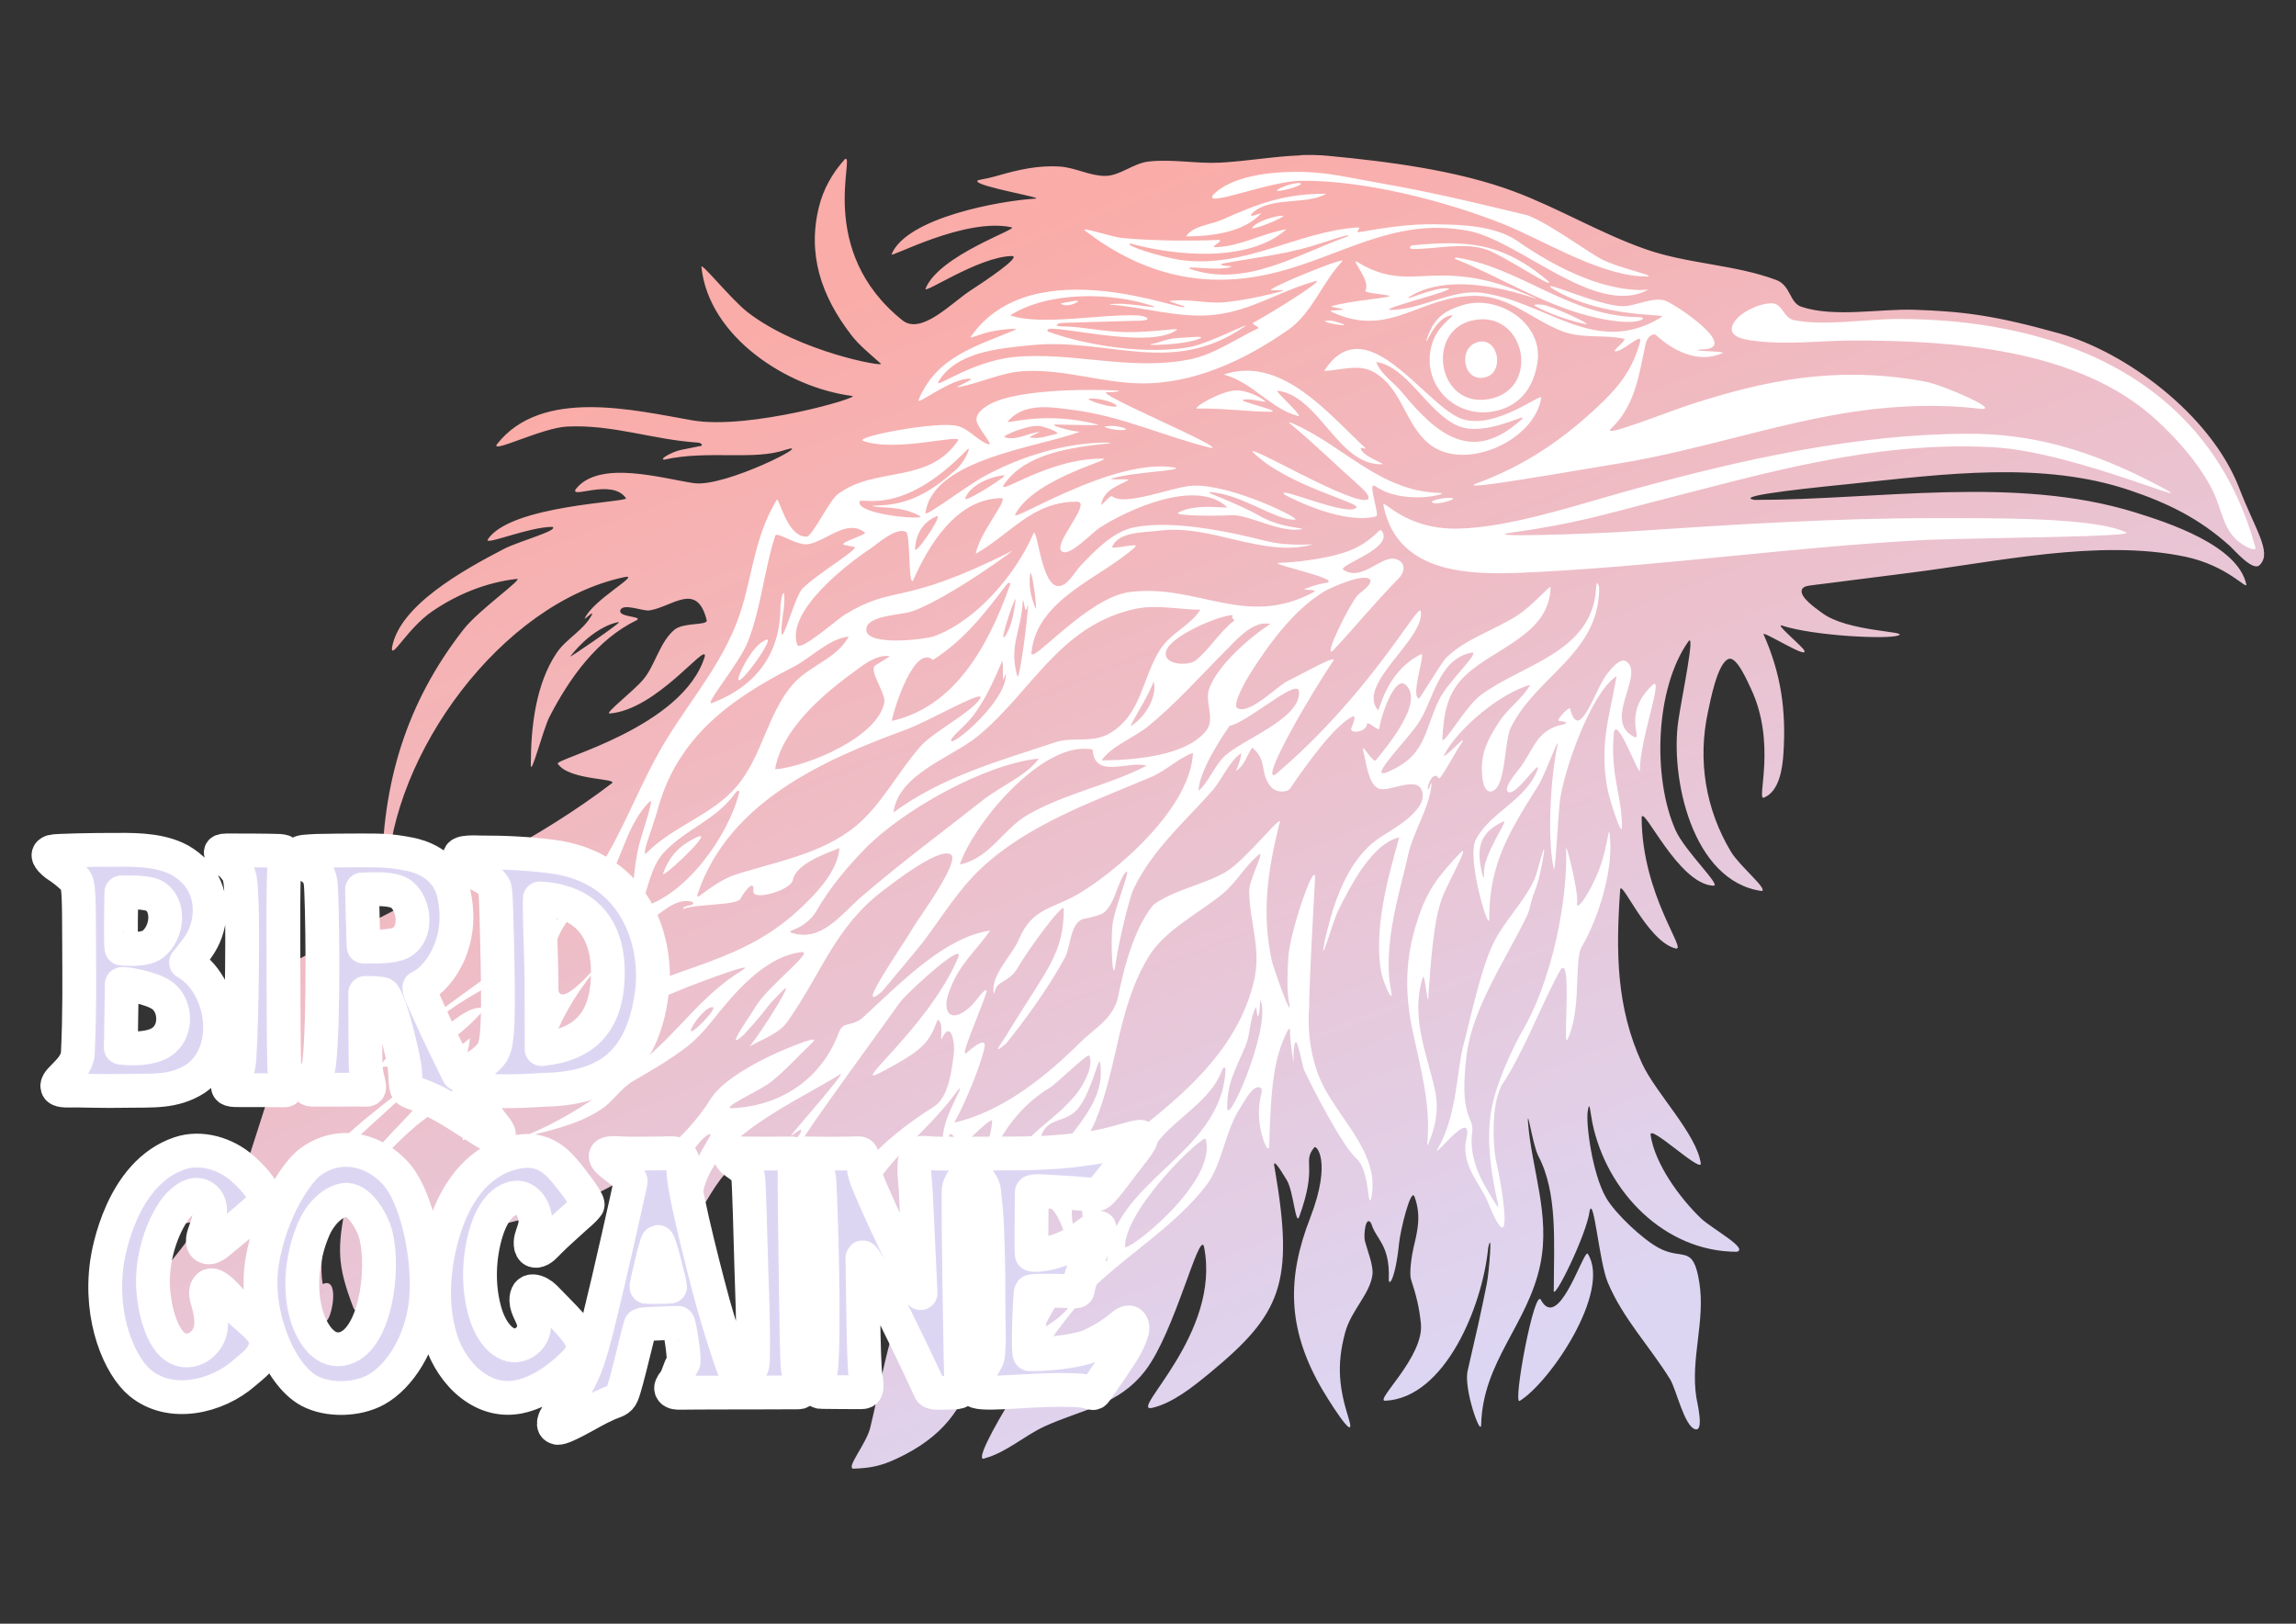 <?xml version="1.0" encoding="UTF-8" standalone="no"?>
<!-- Created with Inkscape (http://www.inkscape.org/) -->

<svg
   width="297mm"
   height="210mm"
   viewBox="0 0 297 210"
   version="1.1"
   id="svg1"
   inkscape:export-filename="bc-shirt.pdf"
   inkscape:export-xdpi="300"
   inkscape:export-ydpi="300"
   inkscape:version="1.3.2 (091e20e, 2023-11-25)"
   sodipodi:docname="bc-logo-bird.svg"
   xmlns:inkscape="http://www.inkscape.org/namespaces/inkscape"
   xmlns:sodipodi="http://sodipodi.sourceforge.net/DTD/sodipodi-0.dtd"
   xmlns:xlink="http://www.w3.org/1999/xlink"
   xmlns="http://www.w3.org/2000/svg"
   xmlns:svg="http://www.w3.org/2000/svg">
  <rect x="0" y="0" width="297" height="210" fill="#333333" stroke="none"/>
  <sodipodi:namedview
     id="namedview1"
     pagecolor="#ffffff"
     bordercolor="#666666"
     borderopacity="1.0"
     inkscape:showpageshadow="2"
     inkscape:pageopacity="0.0"
     inkscape:pagecheckerboard="0"
     inkscape:deskcolor="#d1d1d1"
     inkscape:document-units="mm"
     inkscape:zoom="0.56978302"
     inkscape:cx="549.33192"
     inkscape:cy="656.39021"
     inkscape:window-width="1920"
     inkscape:window-height="1147"
     inkscape:window-x="1536"
     inkscape:window-y="305"
     inkscape:window-maximized="0"
     inkscape:current-layer="g1" />
  <defs
     id="defs1">
    <linearGradient
       id="linearGradient9"
       inkscape:collect="always">
      <stop
         style="stop-color:#faaca8;stop-opacity:1;"
         offset="0"
         id="stop9" />
      <stop
         style="stop-color:#ddd6f3;stop-opacity:1;"
         offset="1"
         id="stop10" />
    </linearGradient>
    <linearGradient
       inkscape:collect="always"
       xlink:href="#linearGradient9"
       id="linearGradient10"
       x1="5956.471"
       y1="2379.859"
       x2="6012.07"
       y2="2523.123"
       gradientUnits="userSpaceOnUse"
       gradientTransform="matrix(0.265,0,0,0.265,-1485.882,-595.999)" />
  </defs>
  <g
     inkscape:label="Ebene 1"
     inkscape:groupmode="layer"
     id="layer1">
    <g
       id="g1"
       transform="matrix(3.899,0,0,3.899,-224.866,-107.857)">
      <path
         style="fill:#ffffff;fill-opacity:1;stroke:none;stroke-width:0.265px;stroke-linecap:butt;stroke-linejoin:miter;stroke-opacity:1"
         d="m 132.787,46.163 -0.882,-2.398 -1.392,-2.045 -1.448,-1.296 -1.987,-1.202 -3.369,-0.893 -2.53,-0.222 -3.126,0.085 -1.132,-0.453 -1.8,-0.971 -2.71,-0.364 -3.075,-1.315 -3.924,-1.355 -3.418,-0.667 -2.832,0.02 -2.751,0.384 -3.479,0.748 -0.991,2.043 -10.862,9.123 0.506,2.69 -0.404,1.484 -3.186,4.966 -5.148,4.613 c -6.701,4.202 -2.572,0.536 -5.392,7.692 l 10.625,-1.295 1.289,-0.068 1.58,2.24 1.073,-1.764 4.307,-0.289 1.347,2.946 4.986,3.975 4.953,-4.293 1.613,-2.344 2.118,-0.609 1.745,2.607 2.254,-1.237 2.48,2.369 0.173,-4.078 2.266,-2.226 0.485,-2.674 0.941,-4.864 0.294,-1.368 0.837,-3.563 0.765,-2.943 4.818,-1.169 10.893,-0.533 -1.174,-0.822 -5.606,-0.426 -8.527,0.059 c 0,0 1.82,-0.763 1.893,-0.778 0.073,-0.015 7.749,-0.837 7.749,-0.837 l 2.172,0.22 3.874,1.071 1.776,1.262 z"
         id="path2"
         inkscape:label="BIRD BG"
         sodipodi:nodetypes="cccccccccccccccccccccccccccccccccccccccccccccccccsccccc" />
      <path
         id="path1-6"
         style="display:inline;fill:url(#linearGradient10);stroke:none;stroke-width:0.06"
         inkscape:label="BIRD"
         d="m 100.822,32.813 v 0.003 c -0.895,0.032 -1.785,0.196 -2.676,0.242 -0.782,0.04 -1.611,-0.129 -2.381,-0.035 -0.504,0.062 -0.936,0.473 -1.429,0.475 -0.49,0.003 -0.988,-0.273 -1.488,-0.309 -0.739,-0.053 -1.436,0.117 -2.021,0.286 -0.585,0.169 -0.73,0.137 -0.73,0.195 -0.023,0.183 2.284,0.563 1.918,0.582 -1.161,0.069 -4.261,0.628 -4.763,1.845 -0.066,0.145 2.433,-1.234 3.988,-0.893 0.213,0.059 -2.404,0.924 -2.857,2.024 -0.123,0.246 1.742,-1.049 2.857,-1.072 0.354,0 -0.884,0.829 -1.37,1.144 -0.633,0.41 -1.633,1.49 -2.261,0.986 -2.889,-2.317 -1.541,-5.563 -1.905,-5.345 -0.438,0.486 -0.716,1.013 -0.854,1.555 -0.403,1.588 0.062,2.978 1.064,4.278 0.279,0.362 0.588,0.594 0.981,0.952 0.151,0.124 -2.695,-0.382 -4.405,-1.696 -0.552,-0.424 -1.537,-1.657 -1.548,-1.519 0.243,2.341 2.869,4.012 5,4.286 0.351,0.03 -3.403,1.136 -5.298,0.809 -1.915,-0.33 -5.008,-1.103 -6.488,0.798 -0.2,0.313 1.499,-0.549 2.321,-0.591 1.522,-0.077 2.856,0.436 4.345,0.531 0.17,0.017 0.172,0.123 0.058,0.119 l -0.633,0.128 c -0.271,0.061 -0.717,0.303 -0.543,0.32 1.462,-0.327 3,0.038 4.034,-0.33 1.04,-0.313 -1.998,1.253 -3.036,1.109 -1.021,-0.141 -3.145,-0.802 -3.929,0.2 -0.205,0.342 1.204,-0.372 1.667,0.298 0.133,0.134 -3.835,0.219 -4.584,1.369 -0.124,0.217 1.352,-0.417 2.143,-0.417 0.243,0.113 -1.119,0.478 -1.607,0.731 -1.362,0.707 -3.486,1.887 -3.716,3.285 -0.022,0.398 0.525,-0.659 1.335,-1.213 0.836,-0.572 1.791,-0.96 2.798,-1.076 0.283,-0.046 -1.247,1.022 -1.752,1.667 -1.914,2.444 -2.713,5.132 -2.713,8.215 0.003,0.171 0.171,0.122 0.178,0 0.144,-4.076 3.786,-9.073 7.858,-9.941 0.611,-0.134 -1.035,0.746 -1.306,1.366 -0.032,0.08 0.316,-0.288 0.234,-0.116 -0.279,0.523 -0.842,0.782 -1.165,1.259 -0.697,1.029 -0.859,2.473 -0.859,3.681 -0.019,0.532 0.397,-1.127 0.622,-1.564 0.651,-1.264 1.576,-2.565 2.891,-3.199 0.216,-0.136 -0.63,-0.09 -0.543,-0.332 0.087,-0.243 0.759,0.04 0.959,0.009 0.763,-0.115 1.582,-0.979 1.905,0.323 0.043,0.187 -0.766,0.061 -1.072,0.319 -0.489,0.411 -0.642,1.185 -1.029,1.645 -0.336,0.4 -1.321,1.15 -1.113,1.131 1.559,-0.13 3.186,-2.349 3.155,-1.905 -0.714,2.381 -5.005,3.415 -4.881,3.571 0.374,0.568 2.046,0.477 1.786,0.655 -2.427,1.852 -5.163,3.14 -7.862,4.544 -2.083,1.084 -4.316,1.98 -5.858,3.849 -0.855,1.036 2.796,0.64 2.381,1.852 -0.148,0.432 -0.858,2.703 -1.022,3.134 -0.201,0.526 -3.412,0.771 -2.869,1.129 0.452,0.298 1.05,0.05 1.538,0.017 -0.659,1.327 -1.898,1.93 -1.843,3.571 0.007,0.2 0.02,1.173 0.265,1.204 0.518,0.064 1.793,-1.297 2.411,-1.501 -0.477,0.956 -2.445,2.856 -1.965,2.857 2.11,0 4.096,-1.213 5.395,-2.857 0.184,-0.234 0.381,-1.444 -0.156,-1.191 -0.176,-1.007 0.275,-2.022 0.179,-2.024 -0.753,0.007 -1.307,0.48 -1.905,0.893 0.76,-3.184 4.329,-5.141 6.607,-7.024 -0.01,0.584 -0.601,1.691 -0.476,1.667 1.339,-0.301 1.568,-2.495 2.042,-3.512 0.227,-0.486 1.082,-1.369 0.875,-1.309 -0.44,0.123 -0.644,0.551 -0.974,0.834 -0.767,0.658 -1.445,0.803 -2.584,1.721 -0.538,0.467 -1.065,0.8 -1.145,1.195 0.849,-0.221 1.911,-1.648 2.619,-1.607 0.188,-0.216 0.372,-0.416 0.595,-0.595 -0.773,1.267 -2.46,2.557 -3.988,2.56 2.027,-2.326 5.044,-3.484 6.967,-6.072 0.995,-1.339 1.525,-2.9 2.33,-4.345 0.811,-1.458 1.916,-2.651 2.556,-4.229 0.567,-1.4 0.534,-2.791 1.363,-4.165 0.075,-0.136 0.335,1.248 0.995,1.215 0.187,-0.009 0.755,-1.198 1.029,-1.404 1.247,-0.938 3.002,-0.323 3.988,-1.776 0.191,-0.256 -2.101,0.406 -3.155,0 -0.252,-0.13 2.488,-0.668 3.155,-0.485 0.384,0.105 0.635,0.473 1.012,0.604 0.206,0.053 -0.397,-0.573 -0.397,-0.816 0,-0.298 0.416,-0.515 0.635,-0.603 1.269,-0.506 3.988,-0.367 3.988,-0.367 0.292,0.019 -0.071,0.061 -0.298,0.06 -0.436,0.022 4.062,1.901 3.452,1.845 -1.576,-0.388 -2.93,-1.05 -4.583,-1.261 -0.723,-0.092 -1.589,-0.251 -2.143,0.368 -0.164,0.16 1.144,-0.367 2.976,0.119 0.13,0.042 -0.81,0.006 -1.369,0 -0.363,-0.012 0.496,0.23 0.774,0.238 -1.313,0.507 -4.872,0.889 -5.119,2.679 -0.08,0.221 1.299,-0.848 1.964,-1.21 1.201,-0.653 2.675,-1.107 4.048,-1.112 0.111,0.011 0.181,0.036 0.039,0.032 -1.231,0.13 -2.721,0.334 -3.432,1.337 -0.34,0.492 1.386,-0.833 3.215,-0.833 0.6,-0.015 -2.203,0.602 -2.858,1.845 -0.2,0.347 3.257,-1.909 5.298,-1.548 0.302,0.101 -1.404,0.148 -2.084,0.357 -0.181,0.07 0.638,-0.004 0.536,0.059 -0.372,0.204 -0.789,0.318 -0.893,0.774 -0.063,0.181 0.291,-0.306 0.357,-0.238 0.443,0.346 2.017,-0.326 2.679,-0.352 1.289,-0.051 3.6,1.103 3.393,1.126 -0.617,0.049 -1.815,-0.872 -2.838,-0.912 -0.208,-0.007 0.858,0.33 1.687,0.804 0.685,0.392 1.511,0.382 1.369,0.422 -0.702,0.149 -1.747,-0.492 -2.346,-0.461 -0.333,0.026 -1.964,0.034 -1.742,-0.091 0.596,-0.326 1.667,-0.109 1.607,-0.179 -1.023,-0.957 -3.283,0.083 -4.215,0.68 -0.243,0.155 -0.911,0.872 -1.196,0.817 -0.552,-0.106 1.028,-1.71 0.411,-1.675 -1.469,0.006 -2.18,1.075 -3.334,1.727 0.12,-0.709 1.155,-1.882 0.834,-1.845 -1.482,0.031 -2.398,1.562 -2.917,2.738 -0.155,0.194 -0.084,-1.534 -0.228,-1.615 -0.323,-0.182 -0.954,0.401 -1.2,0.563 -0.732,0.482 -2.801,2.069 -2.411,3.177 0.089,0.252 1.32,-0.843 1.577,-0.999 1.681,-1.025 1.832,-0.252 5.477,-2.077 0.584,-0.368 -2.057,1.576 -3.274,1.977 -0.33,0.109 -1.386,0.124 -1.482,0.532 -0.153,0.648 1.945,0.395 2.256,0.28 1.401,-0.521 2.689,-2.045 3.274,-3.384 0.131,-0.371 0.246,1.726 0.837,1.726 0.298,0 0.537,-0.464 0.716,-0.655 0.465,-0.495 1.086,-1.149 1.781,-1.292 1.247,-0.258 3.124,0.129 4.364,0.444 0.842,0.214 1.724,0.083 1.529,0.134 -1.649,0.417 -3.367,-0.704 -5.06,-0.468 -0.477,0.066 -1.314,0.014 -1.548,0.528 -0.049,0.121 0.897,-0.145 0.774,0 -1.107,1.027 -3.273,1.713 -3.452,3.512 -0.059,0.478 1.841,-1.833 3.274,-2.009 2.255,-0.276 3.831,1.216 6.092,0.004 0.205,-0.113 -0.589,-0.036 -0.199,-0.138 0.213,-0.094 0.426,-0.136 0.655,-0.179 0.393,-0.14 -2.004,-0.626 -1.607,-0.655 0.382,0 1.613,-0.117 2.337,-0.402 0.759,-0.299 1.004,-0.766 1.056,-0.67 0.496,0.583 -1.524,1.171 -1.25,1.31 0.654,0.409 1.28,-0.569 1.789,-0.341 0.291,0.13 0.226,0.43 0.043,0.615 -0.766,0.775 -1.442,1.609 -2.19,2.405 -0.332,0.262 0.507,-1.46 0.819,-1.836 0.074,-0.089 0.54,-0.387 0.407,-0.531 -0.202,-0.218 -1.311,0.28 -1.523,0.408 -1.003,0.605 -1.84,1.757 -2.456,2.732 -0.088,0.139 -0.617,1.033 -0.408,1.138 0.415,0.207 1.314,-0.74 1.674,-0.913 0.461,-0.221 1.713,-0.937 1.488,-0.641 -0.681,0.99 -2.464,4.04 -1.905,3.75 3.22,-2.742 4.755,-5.753 4.822,-5.417 0.139,0.934 -2.133,2.397 -1.429,3.274 0.058,0.13 0.217,-1.232 1.429,-1.845 0.199,-0.13 -0.366,1.401 -0.057,1.469 0.023,0.005 0.762,-1.221 0.891,-1.348 0.639,-0.628 1.554,-0.9 2.338,-1.39 0.555,-0.346 1.123,-1.056 1.133,-0.951 -0.036,1.573 -1.863,2.004 -2.827,2.923 -0.625,0.595 -0.714,1.279 -0.763,2.095 -0.008,0.316 0.751,-1.048 1.253,-1.429 1.363,-1.034 3.721,-1.416 3.846,-3.551 0.017,-0.336 0.105,-0.093 0.104,0.008 -0.02,2.167 -2.087,2.888 -2.936,4.614 -0.215,0.437 -0.151,1.922 -0.6,2.096 -0.297,0.115 -0.346,-0.432 -0.354,-0.608 -0.03,-0.691 0.203,-1.119 0.564,-1.679 0.297,-0.46 0.77,-0.769 1.04,-1.237 -0.984,0.272 -2.382,1.428 -2.858,2.322 -0.097,0.239 0.819,-0.767 0.595,-0.417 -0.264,0.389 -0.728,1.288 -0.774,1.191 -0.172,-0.267 -0.391,0.221 -0.361,0.37 0.018,0.073 0.121,-0.295 0.122,-0.191 -0.044,0.758 -0.613,1.604 -0.78,2.381 -0.237,1.099 -0.872,3.006 -0.56,4.5 0.089,0.509 -0.279,-0.307 -0.336,-0.654 -0.238,-1.436 0.223,-3.084 0.605,-4.442 -0.924,0.21 -1.645,1.671 -2.032,2.44 -0.164,0.326 -0.643,2.03 -0.44,0.996 0.003,-0.008 0.005,-0.027 0.007,-0.034 0.168,-0.697 0.567,-2.556 1.81,-3.387 0.412,-0.275 1.586,-0.891 1.418,-1.529 -0.153,-0.58 -1.123,0.061 -1.469,-0.114 -0.325,-0.165 -0.4,-0.898 -0.485,-1.23 -0.101,-0.372 0.322,0.428 0.417,0.298 0.329,-0.417 1.612,-1.899 0.998,-2.491 -0.049,-0.047 -0.099,-0.063 -0.149,-0.056 -0.354,0.05 -0.727,1.267 -0.729,1.476 -0.012,0.167 -0.407,-0.275 -0.417,-0.119 -0.034,0.285 -0.64,0.331 -0.507,0.092 0,0 0.197,-0.431 0.016,-0.343 -0.57,0.297 -1.398,1.407 -2.069,2.394 -0.092,0.113 -0.447,0.14 -0.625,-0.069 -0.389,-0.457 -0.106,-0.896 -0.625,-1.3 -0.186,0.272 -0.248,0.592 -0.536,0.774 0.081,-0.2 0.154,-0.38 0.179,-0.595 -0.417,0.282 -0.631,0.872 -0.967,1.25 -0.964,1.086 -1.977,1.95 -2.619,3.274 -0.085,0.176 -0.457,1.537 -0.6,2.556 -0.081,0.542 -0.159,-0.684 -0.091,-1.366 0.05,-0.56 0.714,-2.09 0.408,-1.727 -0.273,0.412 -0.301,0.902 -0.637,1.255 -0.106,0.123 -0.372,0.183 -0.672,0.248 -0.508,0.061 -0.477,0.936 -0.674,1.294 -0.593,1.077 -1.282,2.011 -1.948,2.848 -0.585,0.494 -0.077,-0.088 0.098,-0.426 1.282,-2.083 1.808,-2.568 1.81,-4.03 0.012,-0.263 -1.095,1.207 -1.533,1.956 -0.206,0.353 -0.494,0.425 -0.65,0.567 -0.109,0.099 -0.118,0.343 -0.138,0.274 -0.128,-0.581 0.606,-1.257 0.83,-1.788 0.465,-1.103 1.164,-0.991 2.138,-1.609 1.353,-0.859 3.558,-2.835 3.64,-4.58 -0.489,0.172 -0.88,0.583 -1.369,0.791 -1.938,0.823 -4.089,1.567 -5.653,3.032 -0.733,0.687 -1.251,1.528 -1.837,2.322 -0.265,0.359 -0.952,1.154 -1.455,1.767 -0.993,0.852 0.686,-1.521 1.042,-2.138 0.158,-0.274 1.572,-2.194 1.237,-2.406 -0.048,-0.031 -0.114,-0.039 -0.193,-0.03 -0.551,0.064 -1.736,0.988 -2.013,1.196 -1.647,1.239 -2.057,2.742 -3.209,4.374 -0.294,0.416 -0.829,0.575 -1.258,0.83 0.447,-0.563 1.557,-2.333 1.088,-1.848 l -0.371,0.383 c -0.275,0.344 -0.46,0.585 -0.905,1.07 -0.706,0.645 0.167,-0.558 0.401,-0.95 0.385,-0.646 1.94,-1.824 1.516,-1.786 -1.126,0.122 -2.072,1.176 -2.748,2.001 -0.223,0.272 -0.5,0.662 -1.002,1.095 -0.731,0.55 -1.194,0.802 -1.843,1.181 -0.415,0.242 -0.67,0.686 -1.074,0.948 -0.841,0.545 -1.742,0.685 -2.679,0.957 -0.487,0.142 -0.855,0.751 -1.282,0.422 2.188,-0.624 3.773,-1.632 5.5,-3.118 1.133,-0.974 1.855,-2.089 3.163,-2.891 0.506,-0.316 -1.36,0.38 -1.845,0.572 -1.624,0.641 -2.778,1.283 -4.227,2.226 0.616,-0.713 1.11,-1.446 1.965,-1.886 2.074,-1.067 4.059,-1.184 5.893,-2.836 0.564,-0.508 1.381,-1.326 1.429,-2.123 -0.369,0.158 -1.452,0.503 -1.547,1.071 -0.099,0.347 -1.345,0.692 -1.309,0.357 0.046,-0.433 -0.302,0.014 -0.417,0.238 -0.081,0.251 -1.54,0.18 -1.905,0.357 -0.053,-0.132 0.463,-0.098 0.298,-0.238 -0.556,-0.16 -1.058,0.405 -1.488,0.674 -1.39,0.87 -2.896,2.839 -3.274,4.446 -0.175,-0.312 -0.178,-0.602 -0.178,-0.952 -0.084,-0.041 -0.061,-0.244 -0.119,-0.179 -0.334,0.562 -0.3,1.19 -0.542,1.778 -0.378,0.918 -1.227,1.607 -2.018,2.151 0.048,-0.807 0.349,-0.843 0.774,-1.429 -1.714,-0.195 -3.301,1.949 -4.345,2.977 0.393,-1.147 1.318,-1.839 2.084,-2.738 -0.029,-0.316 0.552,-0.664 0.417,-0.655 -0.61,0.031 -1.116,0.557 -1.548,0.95 -1.036,0.943 -2.474,2.157 -2.878,3.551 -0.071,0.25 1.154,-0.295 1.628,-0.572 -0.295,1.471 -0.306,2.035 0.238,3.452 0.046,0.107 0.1,0.153 0.179,0 1.159,-2.581 5.371,-2.549 7.674,-3.665 1.637,-0.793 3.049,-1.722 4.037,-3.3 0.464,-0.693 1.861,-1.365 2.474,-1.614 0.287,-0.117 1.077,-0.443 0.899,-0.241 -0.495,0.479 -1.108,1.145 -1.512,1.417 -0.39,0.263 -1.555,0.792 -1.191,0.796 1.771,-0.084 3.023,-1.097 3.547,-2.508 0.164,-0.437 0.448,-0.127 0.902,-0.594 1.194,-1.101 2.63,-2.58 4.123,-2.792 -0.53,0.747 -1.017,1.083 -1.363,2.024 -0.266,0.724 0.078,1.074 0.696,0.507 0.186,-0.17 0.542,-0.717 0.548,-0.507 -0.218,0.689 -0.95,2.295 -0.655,2.024 0,0 0.623,-0.566 0.59,-0.222 -0.033,0.344 -0.536,1.695 -1.007,2.543 1.601,-0.359 3.061,-1.549 4.182,-2.663 0.461,-0.458 1.011,-0.729 1.224,-1.398 0.096,-0.394 0.392,-2.189 1.202,-3.165 0.693,-0.504 1.636,-0.65 2.381,-1.077 0.706,-0.405 2.031,-2.16 1.786,-1.579 -0.382,1.553 -0.584,2.939 -0.24,4.524 0.035,0.159 0.639,1.919 0.587,1.464 -0.014,-0.121 -0.12,-0.345 -0.042,-1.583 0.057,-0.908 0.948,-3.432 0.886,-2.56 -0.043,0.709 -0.178,3.156 -0.193,4.063 0,0.029 0.003,0.029 0.004,0.052 -0.063,0.744 0.003,1.498 0.268,2.255 0.494,1.412 2.108,2.561 1.789,4.165 -0.135,0.425 -0.035,-0.893 -0.494,-1.306 -0.5,-0.455 -1.504,-2.435 -1.749,-2.963 -0.112,-0.434 -0.238,-1.146 -0.304,-0.811 -0.029,0.149 -0.044,0.313 -0.029,0.516 0.023,0.302 -0.12,-0.608 -0.12,-0.91 0.006,-0.109 -0.005,-0.145 -0.027,-0.136 -0.022,0.009 -0.055,0.064 -0.092,0.136 -0.368,0.792 -0.515,1.518 -0.572,3.733 -1.06e-4,0.005 1.32e-4,0.005 0,0.01 -0.009,0.359 -0.357,-0.381 -0.342,-1.149 0.01,-0.527 0.177,-0.69 0.048,-0.775 -0.031,-0.015 -0.063,-0.019 -0.095,-0.013 -0.224,0.035 -0.452,0.503 -0.544,0.637 -0.527,0.772 -0.622,1.909 -1.138,2.592 -0.991,1.31 -2.529,2.243 -3.717,3.37 -1.445,1.372 -4.327,6.051 -3.64,5.704 0.712,-0.194 1.298,-0.742 1.964,-1.049 1.25,-0.576 2.464,-0.692 3.361,-1.868 0.973,-1.275 1.772,-4.629 1.937,-4.108 0.594,2.89 -2.51,5.51 -1.726,5.358 0.682,-0.152 1.374,-0.71 1.905,-1.147 2.395,-1.97 2.821,-2.994 2.174,-6.771 -0.102,-0.427 0.126,-0.087 0.397,0.364 0.225,0.375 0.293,1.557 0.414,1.205 0.623,-1.725 0.085,-1.79 0.494,-2.29 0.053,-0.109 0.601,0.427 -0.13,2.327 -0.779,1.996 -0.748,3.639 0.303,5.536 0.224,0.404 1.268,2.082 0.972,1.131 -0.297,-0.95 -0.424,-1.731 -0.118,-2.857 0.201,-0.743 0.827,-1.273 0.906,-1.926 0.036,-0.297 -0.179,-0.828 -0.251,-1.11 -0.051,-0.199 0.028,-0.892 0.212,-0.579 0.154,0.532 0.62,0.688 0.581,1.837 -0.009,0.273 0.214,0.049 0.343,-1.199 0.044,-0.426 0.383,-1.815 0.506,-1.538 0.24,0.633 0.096,1.175 -0.022,1.67 -0.062,0.26 -0.157,0.874 -0.09,1.083 0.17,0.527 0.27,0.896 0.328,1.466 0.112,1.104 -1.553,2.571 -1.185,2.56 1.985,-0.093 3.228,-3.132 3.417,-5.071 0.147,-0.683 0.034,0.789 -0.048,1.201 -0.189,0.952 -0.363,1.705 -0.634,2.88 -0.136,0.59 0.438,2.209 0.449,1.785 0.054,-2.111 1.552,-3.327 1.963,-5.32 0.338,-1.635 -0.287,-3.143 -0.408,-4.705 0,-0.008 8e-5,-0.017 -0.003,-0.025 -0.021,-0.479 0.159,0.766 0.344,1.134 0.645,1.222 0.516,2.854 0.514,4.43 -0.071,0.531 1.104,-1.831 1.191,-2.619 0.138,-0.468 0.318,1.709 0.598,2.381 0.499,1.196 1.397,2.128 2.069,3.215 0.205,0.331 0.471,1.562 0.835,1.66 0.304,0.082 0.057,-0.913 0.034,-1.065 -0.196,-1.295 0.307,-2.528 0.1,-3.81 -0.206,-1.28 -0.537,-0.71 -1.342,-1.139 -0.54,-0.288 -1.441,-1.136 -1.748,-1.662 -0.469,-0.807 -0.677,-2.492 -0.611,-2.873 0.062,-0.411 0.081,0.027 0.153,0.38 0.472,2.298 2.406,4.281 4.79,4.281 0.418,-0.099 -0.838,-0.776 -1.182,-1.104 -0.691,-0.66 -1.53,-1.796 -1.675,-2.765 -0.069,-0.399 1.633,1.227 1.666,0.952 -0.127,-0.978 -1.495,-2.345 -1.946,-3.32 -0.868,-1.878 -0.871,-3.735 -0.733,-5.728 -0.013,-0.557 0.874,1.669 1.845,1.905 0.4,0.084 -1.119,-1.765 -1.13,-4.345 0.048,-0.439 1.213,2.214 2.38,2.262 0.29,0.013 -0.942,-1.137 -1.257,-1.846 -0.763,-1.72 -0.683,-4.68 0.424,-6.251 0.247,-0.352 -0.208,1.8 -0.329,2.619 -0.277,1.886 0.455,5.335 2.769,5.655 0.208,-0.065 -0.743,-0.833 -1.027,-1.309 -0.843,-1.413 -1.107,-3.033 -0.757,-4.644 0.075,-0.343 0.31,-1.616 0.687,-1.747 0.269,-0.094 0.64,0.789 0.73,0.974 0.862,1.803 0.192,3.701 0.427,3.631 0.526,-0.198 0.628,-0.99 0.659,-1.488 0.09,-1.429 -0.082,-2.621 -0.659,-3.928 -0.08,-0.171 1.673,0.956 1.31,0.475 -0.238,-0.258 -0.899,-0.818 -0.714,-0.773 1.058,0.348 3.537,0.469 3.882,0.329 0.345,-0.14 -1.722,-0.115 -2.553,-0.755 -0.165,-0.127 -0.77,-0.524 -0.649,-0.779 0.085,-0.129 0.201,-0.108 0.868,-0.197 l 2.678,-0.341 c 2.878,-0.358 6.297,-1.14 9.167,-0.538 1.408,0.295 2.07,1.133 2.024,0.913 -0.288,-1.292 -2.587,-2.041 -3.69,-2.383 -3.966,-1.23 -8.534,-0.414 -12.62,-0.414 -0.843,-0.141 2.385,-0.449 3.274,-0.542 2.972,-0.31 6.269,-0.759 9.167,0.221 1.223,0.414 2.283,0.909 3.334,1.858 0.149,0.135 0.783,0.882 0.994,0.608 0.398,-0.418 -0.175,-1.181 -0.703,-2.562 -0.956,-2.442 -3.786,-4.498 -5.945,-5.102 -2.159,-0.604 -3.206,-0.734 -4.822,-0.788 -1.149,-0.039 -2.642,0.265 -3.744,-0.098 -0.404,-0.133 -0.355,-0.71 -0.84,-0.891 -1.377,-0.515 -2.94,-0.529 -4.345,-1.024 -1.492,-0.526 -2.882,-1.36 -4.345,-1.908 -1.883,-0.705 -4.19,-0.998 -6.191,-1.187 -0.299,-0.028 -0.598,-0.032 -0.896,-0.022 z m 0.158,0.556 c 0.708,0.021 1.362,0.164 1.813,0.246 1.862,0.341 2.39,0.422 5.554,1.188 0.69,0.263 1.751,1.043 2.378,1.414 0.628,0.371 2.372,0.68 1.333,0.606 -1.447,-0.103 -3.263,-1.229 -4.49,-1.72 -1.938,-0.776 -4.646,-1.468 -6.739,-1.443 -1.059,0.013 -3.202,0.9 -2.917,0.475 0.586,-0.622 1.887,-0.802 3.068,-0.767 z m -0.208,0.364 c 0.051,0.003 0.075,0.016 0.057,0.046 -0.229,0.145 -0.911,0.282 -0.774,0.179 0.178,-0.126 0.564,-0.231 0.716,-0.225 z m 0.903,0.357 c -0.667,0.384 -1.859,0.081 -2.453,0.641 -0.147,0.142 0.046,0.088 0.298,0 -0.57,0.65 -1.696,0.774 -2.5,0.774 0.263,-0.374 0.792,-0.374 1.184,-0.548 1.236,-0.549 2.063,-0.868 3.472,-0.868 z m -1.5,0.73 c 0.069,-0.005 0.098,0.004 0.058,0.03 -0.292,0.184 -1.125,0.481 -1.012,0.358 C 99.402,34.982 99.969,34.835 100.175,34.82 Z m 5.12,0.283 c 0.838,0.011 1.92,0.037 2.677,0.525 3.02,2.116 4.597,1.549 4.345,1.662 -1.721,0.89 -4.22,-1.653 -5.953,-1.975 -2.533,-0.47 -4.305,0.95 -6.667,1.456 -2.268,0.486 -4.24,-0.089 -6.012,-1.446 -0.24,-0.184 0.849,0.201 1.25,0.236 1.043,0.091 2.113,0.099 3.155,0.062 0.257,0.006 -0.362,0.261 -0.059,0.238 0.797,-0.031 1.54,-0.461 2.322,-0.595 -1.255,1.127 -3.703,0.88 -5.179,0.476 -0.253,0.052 1.077,0.462 1.667,0.544 2.141,0.299 3.856,-0.949 5.893,-1.08 0.118,-0.007 -0.119,0.187 0.025,0.157 1.004,-0.17 1.699,-0.272 2.536,-0.261 z m -2.889,0.369 c -0.063,-0.027 -0.856,0.249 -1.22,0.357 -0.966,0.286 -1.951,0.39 -2.938,0.574 -0.287,0.091 0.413,0.071 0.26,0.115 -0.433,0.146 -1.528,-0.062 -1.369,0.059 1.851,0.65 3.575,-0.483 5.246,-1.073 0.024,-0.017 0.03,-0.028 0.021,-0.032 z m 3.405,0.261 c 1.186,0.012 2.109,0.31 3.233,1.259 0.242,0.312 -1.427,-0.818 -2.024,-1.039 -0.749,-0.277 -1.707,-0.017 -2.5,-0.032 -0.116,-0.01 -0.065,-0.11 0,-0.119 0.471,-0.046 0.896,-0.073 1.291,-0.069 z m 0.216,0.478 c 2.156,0.357 3.749,1.972 6.053,1.972 0.318,0.021 -0.11,0.373 -1.726,-0.049 -1.529,-0.397 -2.934,-1.294 -4.4,-1.882 -0.047,-0.019 -2.1e-4,-0.052 0.073,-0.041 z m -3.821,0.099 c 0.009,0.004 0.007,0.013 -0.007,0.027 -0.66,0.696 -0.994,1.71 -1.785,2.265 -1.431,1.002 -3.151,1.815 -4.941,1.777 -1.281,-0.027 -2.485,-0.474 -3.81,-0.406 -0.783,0.04 -1.45,0.398 -2.202,0.531 -0.204,0.035 0.579,-0.268 0.395,-0.277 -0.619,-0.035 -1.814,0.936 -1.705,0.693 0.596,-1.433 1.899,-1.765 3.214,-2.321 0.114,-0.048 -0.365,-0.032 -0.83,0.066 -0.339,0.072 -0.707,0.249 -0.657,0.172 2.068,-2.997 7.306,-0.714 7.084,-1.012 -0.159,-0.059 -0.542,-0.169 -0.476,-0.178 0.543,-0.078 1.098,0.061 1.607,0.052 0.744,-0.013 2.364,-0.414 2.143,-0.41 h -0.357 c -0.4,0.043 2.194,-1.037 2.329,-0.98 z m 0.469,0.027 c 1.297,0.8 2.003,0.367 3.393,0.489 0.983,0.086 1.654,0.341 2.549,0.727 0.396,0.201 -2.571,-1.108 -4.216,-0.025 -0.113,0.126 0.857,-0.352 1.31,-0.298 0.353,0.042 -2.334,0.69 -1.905,0.714 1.008,-0.004 1.995,-0.672 2.976,-0.575 2.187,0.272 3.798,2.174 6.013,0.813 0.271,-0.13 -1.94,0.074 -3.631,-0.952 -0.439,-0.34 1.495,0.565 2.322,0.59 0.444,0.013 1.06,-0.347 1.47,-0.168 0.442,0.192 2.493,1.6 1.149,1.603 -0.516,0.059 0.855,0.051 0.714,0.119 -0.803,0.372 -1.68,-0.102 -2.202,-0.595 -0.074,-0.071 -0.288,0.013 -0.35,0.299 -0.224,1.024 -0.331,2.016 -1.138,2.796 -0.393,0.366 1.92,-0.573 2.738,-0.831 2.275,-0.719 4.667,-1.282 7.679,-0.721 0.602,0.112 2.625,0.998 1.786,0.897 -1.298,-0.157 -2.692,-0.104 -3.988,0.077 -2.626,0.366 -5.26,1.301 -7.917,1.733 -1.582,0.257 -5.328,0.925 -4.821,0.69 1.655,-0.603 2.964,-1.492 4.234,-2.719 0.587,-0.567 1.011,-1.138 1.242,-1.983 0.098,-0.36 -0.476,0.238 -0.774,0.298 -0.262,0.053 0.377,-0.381 0.238,-0.417 -0.667,-0.143 -1.372,0.005 -2.024,-0.24 -0.978,-0.366 -1.751,-1.163 -2.857,-1.181 -1.885,-0.032 -2.875,1.443 -4.822,0.528 -0.112,-0.048 0.186,-0.052 0.298,-0.06 0.343,-0.014 -0.366,-0.097 -0.298,-0.119 0.568,-0.191 2.145,-0.298 1.905,-0.357 -0.258,-0.06 -0.853,-0.086 -0.774,-0.179 0.176,-0.301 -0.479,-1.03 -0.298,-0.952 z m -1.369,0.655 c -1.161,0.316 -2.083,0.969 -3.334,1.112 -1.173,0.134 -2.349,-0.266 -3.512,-0.337 0.48,-0.117 1.733,0.171 1.485,0.055 -1.412,-0.478 -3.487,-0.5 -4.759,0.302 1.03,0.349 3.024,-0.045 4.167,0 0.336,-0.007 0.68,0.188 0,0.179 l -2.395,0.069 c -0.201,-0.005 -0.389,0.123 0,0.119 0.585,0 1.322,0.181 2.103,0.189 0.865,0.009 1.743,-0.152 1.661,-0.08 -0.974,0.731 -4.574,-0.334 -4.286,0.059 1.315,0.48 3.291,0.769 4.69,0.52 0.644,-0.115 2.052,-0.852 1.858,-0.699 -2.45,1.7 -4.53,0.364 -7.143,0.636 -1.017,0.106 -2.445,0.212 -3.036,1.21 -0.146,0.265 1.086,-0.674 2.5,-0.82 1.986,-0.187 3.838,0.475 5.834,0.08 0.808,-0.16 1.548,-0.688 2.275,-1.034 0.071,-0.038 -0.235,-0.135 -0.166,-0.182 0.724,-0.394 2.477,-1.501 2.057,-1.377 z m -7.906,0.646 v 0 c 0.034,0 0.05,0.004 0.038,0.02 -0.051,0.06 -0.234,0.133 -0.42,0.134 -0.174,-0.04 -0.191,-0.063 -0.067,-0.083 0.093,-0.015 0.348,-0.07 0.449,-0.071 z m 13.235,0.07 c 1.068,-0.05 2.228,0.819 2.044,1.986 -0.176,1.143 -0.899,1.522 -1.48,1.62 -1.352,0.228 -2.469,-1.027 -1.977,-2.357 0.225,-0.576 0.784,-0.859 0.607,-0.834 -0.55,0.065 -0.848,1.02 -0.833,0.834 0.247,-0.814 0.675,-1.003 1.19,-1.169 0.145,-0.046 0.296,-0.072 0.448,-0.08 z m 9.842,0.016 c 0.34,0.021 0.367,0.492 0.723,0.561 1.031,0.2 2.388,-0.042 3.451,-0.042 4.831,0 10.224,1.667 11.848,7.579 0.038,0.138 -0.259,0.003 -0.302,-0.026 -0.809,-0.431 -0.76,-1.202 -1.163,-1.957 -0.454,-0.851 -1.124,-1.606 -1.832,-2.256 -2.564,-2.35 -6.74,-2.625 -10.039,-2.625 -1.023,0 -2.146,0.143 -3.155,0.026 -0.23,-0.027 -0.949,-0.074 -0.878,-0.455 0.084,-0.453 0.935,-0.829 1.347,-0.804 z m -7.813,0.039 c 0.075,-0.003 0.173,0.007 0.173,0.007 0.272,0.011 1.748,0.698 1.431,0.643 -0.523,-0.11 -1.214,-0.346 -1.645,-0.591 -0.088,-0.044 -0.035,-0.057 0.04,-0.059 z m -1.758,0.491 c -0.096,-0.003 -0.197,0.003 -0.302,0.021 -1.666,0.283 -1.263,2.952 0.476,2.625 1.608,-0.302 1.267,-2.597 -0.174,-2.646 z m -5.243,0.048 c 0.203,-0.031 0.38,0.051 0.573,0.112 0.007,0.003 0.015,0.005 0.023,0.007 0.115,0.093 -0.813,-0.085 -0.595,-0.119 z m -4.174,0.539 c 0.044,0.005 0.053,0.017 0.007,0.04 -0.451,0.233 -2.112,0.266 -1.548,0.178 0.145,-0.022 0.467,-0.165 0.75,-0.179 v 0 c 0.212,-0.011 0.658,-0.056 0.791,-0.04 z m 9.237,0.162 c 0.664,-0.15 0.868,1.002 0.233,1.173 -0.756,0.202 -0.942,-1.013 -0.233,-1.173 z m -3.99,0.236 c 1.201,0.045 2.542,2.029 3.452,2.325 1.105,0.36 2.667,-0.905 2.619,-0.703 -0.234,1.44 -2.576,2.481 -3.742,1.51 -0.777,-0.647 -0.876,-1.814 -1.794,-2.354 -0.52,-0.306 -1.109,-0.069 -1.667,-0.049 0.347,-0.545 0.731,-0.744 1.131,-0.729 z m 0.595,0.432 c 0.156,0.412 0.586,0.677 0.862,1.012 1.176,1.429 2.339,2.366 3.96,0.893 0.289,-0.294 -1.207,0.622 -2.135,0.202 -1.008,-0.457 -1.642,-1.946 -2.687,-2.107 z m -4.356,0.289 c 1.598,-0.04 2.926,1.573 3.999,2.568 0.077,0.071 -0.291,-0.115 -0.098,0.115 0.192,0.23 0.814,0.424 0.634,0.42 -1.453,0.027 -2.066,-2.268 -3.453,-2.441 -0.132,-0.009 0.96,0.934 0.655,0.834 -0.912,-0.259 -1.459,-1.098 -2.441,-1.369 0.241,-0.082 0.475,-0.122 0.704,-0.128 z m -0.244,0.652 c 0.294,0.019 0.613,0.149 0.809,0.282 l 0.094,0.063 c 0.138,0.103 -0.42,-0.092 -0.707,-0.037 -0.182,0.038 0.638,0.225 0.952,0.358 0.238,0.139 -1.688,-0.094 -2.441,-0.06 -0.354,0.045 0.802,-0.637 1.293,-0.606 z m -4.887,0.27 c -0.056,0.004 -0.076,0.017 -0.037,0.039 0.267,0.153 1.057,0.32 0.893,0.179 -0.198,-0.159 -0.688,-0.229 -0.856,-0.218 z m 6.601,0.791 v 0 c 0.006,-0.006 0.036,-1.06e-4 0.088,0.022 1.727,0.743 2.911,2.283 4.941,2.321 0.295,0.019 -1.23,0.429 -2.175,-0.227 -0.282,-0.197 0.158,0.965 0.032,1.001 -1.063,0.277 -2.698,-0.538 -3.036,-0.714 -0.378,-0.361 2.138,0.773 2.381,0.417 0.095,-0.172 -2.316,-0.719 -3.453,-1.845 -0.114,-0.251 3.411,1.845 3.835,1.576 0.104,-0.125 -0.232,-0.393 -0.328,-0.485 -0.771,-0.683 -1.435,-1.346 -2.236,-2.005 -0.041,-0.034 -0.057,-0.055 -0.051,-0.061 z m -8.336,0.117 c -0.378,-0.014 -1.231,0.334 -1.099,0.38 0.377,0.117 0.754,-0.135 1.131,-0.179 0.105,-0.009 -0.353,0.154 -0.298,0.179 0.293,0.074 0.604,-0.058 0.893,-0.119 0.134,-0.024 -0.401,-0.252 -0.627,-0.261 z m 2.501,0 c 0.088,0.004 0.162,0.017 0.252,0.04 0.473,0.122 -0.199,0.144 -0.536,0 -0.064,-0.027 0.196,-0.043 0.284,-0.04 z m 28.307,0.261 c 2.117,-0.012 4.063,0.496 6.432,1.753 1.642,0.871 -2.829,-1.155 -5.536,-1.305 -3.966,-0.22 -7.569,0.861 -11.372,1.833 -1.505,0.385 -2.458,0.693 -4.584,0.993 -1.281,0.18 2.553,0.055 4.05,-0.045 3.287,-0.22 6.64,-0.431 9.938,-0.431 2.142,0 5.33,-0.023 6.37,0.476 0.245,0.144 -4.055,0.164 -6.548,0.242 -4.304,0.218 -8.562,0.835 -12.858,1.062 -1.934,0.102 -4.734,0.285 -5.238,-2.198 -0.052,-0.278 0.668,0.789 2.43,0.767 1.754,-0.022 4.02,-0.801 5.904,-1.316 3.586,-0.98 7.286,-1.812 11.012,-1.832 z M 89.808,42.552 c -0.007,-0.004 -0.02,0 -0.039,0.016 -2.226,2.311 -3.566,1.537 -3.584,1.746 -0.054,0.423 2.138,0.603 2.024,0.476 -0.409,-0.241 -0.86,-0.279 -1.325,-0.306 -0.068,0 -0.444,-0.043 -0.163,-0.051 1.133,-0.011 1.876,-0.489 2.68,-1.199 0.226,-0.199 0.455,-0.655 0.407,-0.683 z m 1.178,0.875 c -0.486,0.051 -1.136,0.334 -1.289,0.768 -0.066,0.187 1.479,-0.789 1.289,-0.768 z m 14.656,0.753 c 0.099,-0.009 0.182,-0.004 0.246,0.016 0.028,0.046 -0.363,0.16 -0.587,0.166 -0.18,-0.028 -0.153,-0.07 0,-0.119 0.127,-0.032 0.242,-0.054 0.341,-0.063 z m -16.863,0.607 c -0.007,-0.004 -0.018,-0.004 -0.034,0.004 -0.456,0.184 -0.687,0.592 -0.714,1.071 -0.027,0.278 0.852,-1.009 0.748,-1.075 z m -2.865,0.387 c -0.455,0.011 -0.924,0.43 -1.395,0.534 -0.409,0.09 -1.088,-0.455 -1.131,-0.263 -0.362,1.127 -0.473,2.419 -0.906,3.512 -0.288,0.727 -1.506,2.153 -1.178,2.024 1.49,-0.583 2.262,-1.655 2.262,-3.214 0.04,-0.479 0.17,-0.661 0.119,0 l -0.054,0.406 c -0.172,1.549 0.373,-0.693 0.662,-0.983 0.514,-0.518 1.952,-1.353 1.714,-1.387 l -0.298,-0.059 c -0.324,-0.047 0.758,-0.352 0.655,-0.417 -0.148,-0.114 -0.298,-0.156 -0.45,-0.152 z m 5.95,1.497 c -0.01,-0.003 -0.018,0.023 -0.023,0.084 -0.033,0.405 0.03,0.683 0.179,1.072 0.088,0.232 -0.084,-1.139 -0.156,-1.156 z m -0.706,0.326 c -0.025,0 -0.061,0.017 -0.091,0.056 -0.747,0.988 -1.417,1.845 -2.441,2.5 -0.61,-0.522 -1.28,1.56 -1.369,2.024 2.01,-0.447 3.157,-2.332 3.929,-4.524 0.013,-0.036 -0.003,-0.056 -0.028,-0.056 z m 0.196,0.548 c -0.084,0.102 -0.542,1.497 -0.347,1.235 0.225,-0.302 0.306,-0.81 0.357,-1.191 0.006,-0.047 0.003,-0.059 -0.01,-0.044 z m 0.263,0.032 c 8e-5,5.3e-5 0,0 0,0 8e-5,7.9e-5 -7.9e-5,0 0,0 z m 0,0 c -0.006,-0.005 -0.012,0.013 -0.015,0.071 -0.058,0.985 -0.466,1.433 -0.178,2.441 0.062,0.216 0.317,-1.69 0.357,-2.321 -0.005,-0.127 -0.054,0.189 -0.085,0.127 -0.03,-0.059 -0.06,-0.298 -0.079,-0.317 z m 4.192,0.224 c -0.188,0.009 -0.379,0.033 -0.575,0.081 -2.454,0.597 -3.33,2.724 -5.12,4.199 -0.855,0.705 -2.644,1.251 -2.798,2.532 1.611,-1.188 3.466,-1.697 5.358,-2.325 0.623,-0.207 1.241,0.051 1.845,-0.319 1.039,-0.636 1.049,-1.844 1.651,-2.773 0.349,-0.538 1.008,-0.793 1.325,-1.309 -0.587,-0.003 -1.123,-0.111 -1.687,-0.085 z m 2.758,0.264 c -0.481,0.019 -2.06,0.696 -2.205,1.194 -0.135,0.465 0.727,0.504 0.969,0.317 0.447,-0.345 0.796,-0.951 1.295,-1.333 -0.081,-0.108 -0.089,-0.061 -0.059,-0.178 z M 78.208,48.301 c 0.088,-5.3e-5 -1.688,1.226 -1.615,1.134 0.78,-0.991 1.549,-1.141 1.615,-1.134 z m 21.396,0.044 c -0.493,0.042 -0.967,0.599 -1.276,0.909 -0.839,0.841 -1.64,1.746 -2.561,2.499 -0.455,0.372 -1.221,0.653 -1.547,1.132 0.991,-0.004 2.778,-0.124 3.461,-0.973 0.331,-0.412 -0.057,-0.943 0.11,-1.408 0.28,-0.78 1.346,-1.702 2.025,-2.143 -0.071,-0.017 -0.142,-0.021 -0.212,-0.016 z m -13.776,0.433 c -0.663,0.073 -1.258,0.713 -1.845,1.013 -2.097,1.073 -3.859,2.345 -4.5,4.761 -0.117,0.441 -0.627,1.715 -0.322,1.369 0.889,-0.882 2.167,-1.226 2.979,-2.205 0.816,-0.984 0.99,-2.351 1.815,-3.33 0.537,-0.637 1.472,-0.856 1.874,-1.608 z m -2.723,0.1 c 0.308,-0.079 -1.125,1.878 -0.912,1.203 0.071,-0.225 0.456,-0.98 0.826,-1.158 0.037,-0.025 0.065,-0.039 0.086,-0.044 z m 23.379,0.436 c -1.116,0.227 -1.242,1.596 -1.781,2.373 -0.403,0.58 -1.578,1.76 -1.076,1.615 1.375,-0.537 1.265,-1.355 1.796,-2.441 0.29,-0.594 1.423,-1.625 1.061,-1.548 z m -19.463,0.11 c -0.412,0.029 -0.824,0.386 -1.133,0.611 -0.979,0.713 -2.301,1.882 -2.5,3.148 1.065,-0.089 3.461,-1.081 3.631,-2.262 -0.024,-0.378 -0.537,-1.041 -0.298,-1.191 l 0.476,-0.298 c -0.058,-0.011 -0.117,-0.013 -0.176,-0.009 z m 24.548,0.155 c 0.029,0.006 0.056,0.019 0.083,0.041 0.566,0.471 -0.831,1.967 0.25,2.493 0.28,0.077 -0.419,-0.777 0.595,-1.727 0.391,-0.359 -0.417,1.816 -0.417,2.798 0.03,0.419 -0.775,-1.88 -0.866,-1.199 -0.121,1.405 0.267,2.05 0.271,3.104 0.005,0.402 -0.415,-0.88 -0.491,-1.309 -0.254,-1.429 0.068,-2.314 0.312,-3.691 -0.867,0.561 -1.793,3.253 -1.887,4.196 -0.077,0.782 -0.153,2.496 -0.204,2.168 -0.226,-1.067 -0.077,-3.157 0.127,-4.042 0.094,-0.465 -0.395,0.929 -0.634,1.309 -0.944,1.504 -1.628,2.582 -1.628,4.405 0.02,0.576 -0.77,-1.998 -0.446,-2.611 0.483,-0.915 1.663,-1.302 2.054,-2.33 0.09,-0.364 -0.667,0.809 -0.938,0.762 -0.287,-0.05 0.248,-0.682 0.311,-0.762 0.498,-0.627 0.556,-1.301 1.461,-1.488 0.132,-0.023 0.199,-0.088 -0.119,-0.119 -0.143,-0.01 0.339,-0.486 0.357,-0.417 0.317,1.224 0.827,-0.679 1.268,-1.191 0.103,-0.119 0.343,-0.433 0.543,-0.391 z m -20.638,0.023 c 2.7e-5,5.3e-5 -2.6e-5,0 0,0 1.06e-4,1.85e-4 0,0 0,0 z m 0,0 c -0.007,-0.014 -0.018,-0.004 -0.034,0.041 -0.813,1.969 -1.263,2.035 -1.627,2.49 -0.367,0.586 1.775,-1.1 1.776,-2.09 0,-0.094 -0.102,0.265 -0.1,0.129 -0.004,-0.247 0.006,-0.524 -0.016,-0.57 z m 5.017,0.665 c -0.21,0.542 -0.52,0.976 -0.774,1.488 0.447,-0.254 0.909,-0.953 0.774,-1.488 z m 4.755,0.242 c -0.316,-0.074 -1.662,1.105 -2.237,1.233 0,0 -1.014,1.404 -1.03,2.156 0.335,-0.297 0.51,-0.794 0.839,-1.126 0.56,-0.564 2.542,-1.25 2.494,-2.148 0.003,-0.068 -0.022,-0.105 -0.067,-0.115 z m -10.513,0.259 c -0.178,-0.069 -1.752,0.837 -2.457,1.096 -2.626,0.968 -5.857,2.342 -6.906,5.427 -0.121,0.356 0.268,-0.205 1.131,-0.577 1.378,-0.459 2.948,-0.694 4.107,-1.65 0.869,-0.717 1.409,-1.816 2.157,-2.654 0.424,-0.475 1.627,-1.087 1.951,-1.548 0.038,-0.054 0.041,-0.084 0.016,-0.094 z m 3.423,1.731 c -1.59,0.026 -3.67,2.555 -4.094,3.839 1.008,-0.21 1.428,-1.181 2.262,-1.655 1.266,-0.72 2.67,-0.969 3.929,-1.619 -0.556,-0.187 -1.738,0.464 -1.786,-0.536 -0.101,-0.022 -0.205,-0.031 -0.311,-0.029 z m -1.475,0.327 c -1.782,0.174 -4.525,1.717 -5.761,2.984 -0.622,0.638 -1.177,1.309 -1.61,2.056 -0.376,0.648 -1.037,0.65 -0.844,0.734 0.994,0.337 1.655,-0.609 2.322,-1.185 1.306,-1.129 2.719,-2.168 4.048,-3.22 0.544,-0.431 1.451,-0.812 1.845,-1.369 z m -9.969,1.068 c -0.024,-0.003 -0.058,0.016 -0.091,0.063 -0.671,0.932 -1.657,1.198 -2.389,1.993 -0.431,0.468 -0.525,1.236 -0.766,1.817 1.502,-0.38 2.912,-2.374 3.274,-3.81 0.009,-0.037 -0.004,-0.061 -0.028,-0.063 z m -2.903,0.351 c -0.006,-0.017 -0.02,-0.016 -0.045,0.01 -0.732,0.737 -0.875,1.774 -1.405,2.659 -0.335,0.559 -0.972,0.834 -1.342,1.333 -0.36,0.485 -0.484,1.169 -0.884,1.722 0.008,-0.127 0.142,-0.401 0.06,-0.357 -0.617,0.372 -0.728,1.874 -0.655,1.845 0.469,-0.191 0.736,-0.753 1.19,-1.012 0.058,0.806 1.528,-1.001 1.797,-1.369 0.807,-1.103 0.598,-2.032 0.865,-3.274 0.084,-0.39 0.461,-1.438 0.42,-1.558 z m 28.29,0.665 c -0.855,0.39 -0.896,0.964 -0.707,1.745 0.055,0.227 0.063,0.085 0.056,-0.035 -0.032,-0.6 0.836,-1.794 0.651,-1.709 z m 3.498,0.338 c 0.005,-0.007 0.008,-0.003 0.011,0.017 0.178,1.135 -0.344,2.839 -0.917,3.806 -0.261,0.44 0.008,2.078 -0.472,3.072 -0.174,0.36 0.191,-3.099 -0.275,-2.235 -0.658,1.222 -1.173,2.653 -1.905,3.751 -0.379,0.704 -0.282,2.166 -0.18,2.544 0.297,1.356 0.521,3.284 -0.266,1.376 -0.197,-0.562 -0.896,-1.214 -0.742,-2.081 0.346,-1.369 -1.427,1.078 -0.845,0.103 0.553,-1.101 0.545,-2.449 0.757,-3.253 0.257,-0.976 0.567,-2.48 0.98,-3.36 0.35,-0.746 1.008,-1.365 1.366,-2.124 0.129,-0.273 0.379,-1.411 0.328,-0.904 -0.076,0.459 -0.157,0.917 -0.333,1.347 -0.108,0.264 -0.121,0.508 -0.228,0.732 -0.67,1.397 -1.805,3.037 -2.001,4.607 -0.268,2.144 0.254,2.046 0.184,2.553 -0.149,1.078 0.527,1.968 0.8,2.435 0.292,0.499 -0.537,-1.602 -0.117,-3.394 0.135,-0.576 0.47,-1.43 0.906,-2.25 1.101,-1.81 1.574,-4.551 1.528,-6.122 -0.041,-0.451 0.415,1.387 0.363,1.719 -0.063,0.397 0.427,-0.294 0.728,-1.072 0.221,-0.571 0.299,-1.218 0.331,-1.267 z m -30.128,0.155 c 0.122,0.099 -1.33,1.449 -1.253,1.232 0.263,-0.741 0.747,-1.017 1.096,-1.19 0.091,-0.045 0.14,-0.057 0.158,-0.042 z m 25.284,0.492 c 0.054,0.068 -0.444,0.965 -0.654,1.455 -0.337,0.789 -0.418,2.355 -0.487,3.217 -0.016,0.836 -0.116,-0.723 -0.194,-0.48 -0.405,1.292 0.114,2.461 0.395,3.691 0.168,0.737 -0.004,1.356 -0.228,1.866 -0.007,-0.003 -0.013,-0.007 -0.02,-0.009 0.132,-1.375 -0.23,-2.553 -0.503,-3.871 -0.365,-1.76 -0.019,-2.948 0.182,-3.58 0.325,-1.02 0.728,-1.504 1.45,-2.262 0.033,-0.028 0.051,-0.035 0.06,-0.027 z m -6.734,0.102 c -0.013,-0.004 -0.037,0.01 -0.075,0.043 -0.451,0.395 -0.72,0.911 -1.191,1.293 -0.771,0.626 -1.883,1.181 -2.414,2.041 -1.049,1.699 -1.037,3.68 -1.782,5.477 -0.362,0.874 -1.269,1.596 -1.518,2.441 0.851,-0.399 1.52,-1.065 2.262,-1.627 1.896,-1.434 3.986,-3.061 4.529,-5.516 0.228,-1.029 -0.156,-1.907 -0.171,-2.917 -0.006,-0.366 0.451,-1.209 0.36,-1.234 z M 89.461,59.304 c -0.201,-0.073 -1.724,1.317 -1.954,1.64 -1.306,1.839 -4.083,5.541 -3.704,5.512 1.076,-0.086 1.743,-0.339 2.414,-0.991 -0.387,0.528 -0.606,0.871 -0.948,1.467 -0.273,0.476 -0.707,1.961 -0.156,2.083 0.199,0.063 -0.382,-2.18 3.542,-4.643 0.476,-0.289 0.592,-1.161 0.665,-1.785 0.038,-0.322 -0.095,-1.115 -0.397,-0.476 -0.072,0.138 0.034,-0.369 -0.059,-0.536 -0.034,-0.06 -0.066,-0.142 -0.119,0 -0.264,0.706 -0.517,0.945 -1.703,1.583 -1.481,0.818 1.396,-1.324 2.417,-3.726 0.033,-0.077 0.031,-0.118 0.003,-0.128 z m 10.022,1.56 c -0.015,0.059 -0.004,0.335 -0.063,0.49 -0.048,0.127 -0.047,-0.345 -0.092,-0.261 -0.192,0.362 -0.174,0.856 -0.314,1.215 -0.345,0.838 -0.627,1.244 -0.627,2.064 -0.031,0.799 1.433,-2.548 1.122,-3.482 -0.013,-0.041 -0.021,-0.045 -0.026,-0.026 z m -25.394,0.072 c 0.025,0.003 0.034,0.038 0.011,0.103 -0.066,0.169 -0.228,0.539 -0.238,0.476 -0.029,-0.187 0.032,-0.31 0.119,-0.476 0.041,-0.072 0.082,-0.105 0.107,-0.103 z m 7.222,0.135 c -0.208,-0.017 -0.671,0.548 -0.716,0.769 -0.044,0.221 0.924,-0.752 0.716,-0.769 z m -6.472,0.587 c 2.7e-5,1.06e-4 0,0 0,0 1.33e-4,0 0,-0.003 0,0 z m 0,0 c -0.005,-0.026 -0.013,-0.02 -0.024,0.036 -0.188,1.198 -0.957,2.706 -0.775,2.619 0.679,-0.388 0.832,-2.448 0.799,-2.655 z m -0.392,0.824 c -0.035,-0.01 -0.097,0.034 -0.167,0.164 -0.1,0.242 -0.458,0.834 -0.298,0.714 0.244,-0.199 0.38,-0.415 0.476,-0.714 0.033,-0.089 0.024,-0.154 -0.011,-0.164 z m 19.366,0.198 c -0.045,-0.101 -1.084,0.929 -1.318,1.068 -1.239,0.737 -2.202,2.248 -2.202,3.72 0.349,-0.272 0.255,-1.171 0.833,-1.012 0.529,-1.245 1.463,-1.517 2.263,-2.513 0.211,-0.263 0.583,-0.908 0.424,-1.262 z m 0.323,0.204 c -0.086,0.147 -0.365,1.253 -0.785,1.643 -0.442,0.41 -1.047,0.203 -1.169,0.976 -0.029,0.187 -0.214,1.367 -0.06,1.443 0.198,0.097 0.555,-0.892 0.642,-1.026 0.559,-0.852 1.632,-1.78 1.398,-3.035 -0.004,-0.023 -0.013,-0.021 -0.025,0 z m 4.161,0.19 c -0.022,-0.005 -0.053,0.026 -0.088,0.108 -0.453,1.19 -1.917,1.719 -2.441,2.857 -0.399,-0.068 -0.866,0.481 -0.952,0.833 -0.07,-0.145 -0.102,-0.256 -0.119,-0.417 -0.265,0.33 -0.341,0.897 -0.417,1.309 -0.06,-0.238 -0.06,-0.469 -0.06,-0.714 H 94.102 c -0.003,0.851 0.024,1.596 0.119,2.441 h 0.179 c 0.161,-2.666 3.78,-3.511 3.929,-6.31 0.003,-0.062 -0.009,-0.103 -0.031,-0.108 z m -12.724,0.217 c 0.003,-0.02 -0.028,-0.006 -0.1,0.052 -0.024,0.017 -0.043,0.03 -0.074,0.048 -1.827,1.086 -4.453,2.218 -4.453,4.315 0.007,0.156 0.494,-0.923 0.953,-1.257 0.666,-0.485 2.232,-0.733 2.357,-1.279 0.017,-0.138 -0.386,0.256 -0.322,0.137 0.049,-0.091 1.626,-1.877 1.638,-2.015 z m 3.929,0.483 c -0.01,0.005 -0.042,0.043 -0.103,0.122 -1.087,1.488 -2.651,2.419 -3.259,4.227 -0.102,0.304 -0.532,1.441 -0.213,1.702 0.097,0.079 0.897,-1.139 1.09,-1.28 1.384,-1.01 3.407,-1.615 3.572,-3.696 0.013,-0.169 -0.872,0.689 -0.952,0.834 -0.05,0.134 -0.399,-0.584 -0.476,-0.358 -0.054,0.159 0.045,0.571 -0.059,0.476 -0.536,-0.488 0.576,-2.118 0.401,-2.027 z m -8.257,1.511 c -0.027,-0.013 -0.121,0.04 -0.121,0.04 -0.939,0.704 -1.43,3.147 -1.203,3.078 0.272,-0.225 0.203,-0.671 0.3,-0.994 0.235,-0.788 0.974,-1.988 1.022,-2.084 0.012,-0.024 0.011,-0.035 0.003,-0.04 z m 16.428,0.159 c -0.047,-0.186 -2.648,2.257 -2.679,3.571 0.024,0.239 3.083,-2.121 2.679,-3.571 z m -6.429,1.488 -0.059,0.595 c -0.752,0.004 -1.506,0.64 -2.024,1.127 -1.87,1.754 -2.044,4.026 -2.619,6.374 -0.132,0.539 -0.835,1.356 -0.544,1.352 0.574,-0.02 0.917,-0.095 1.437,-0.338 3.072,-1.435 2.594,-3.88 3.067,-6.669 0.138,-0.815 0.961,-1.272 0.981,-2.084 l -0.119,0.059 c -0.013,-0.163 -0.036,-0.276 -0.119,-0.417 z m 2.143,0.357 c -0.386,0.654 0.09,1.394 -0.022,2.143 -0.129,0.868 -0.695,1.494 -1.05,2.262 1.85,-1.058 1.361,-2.739 1.191,-4.405 z m -1.053,0.357 c -0.12,0.011 -0.231,0.149 -0.316,0.476 l -0.178,-0.119 c -0.219,0.399 -0.283,0.819 -0.417,1.25 -0.097,-0.33 0.063,-0.624 0.119,-0.952 -0.807,0.744 -0.849,2.266 -0.952,3.334 0.491,-0.202 0.601,-0.776 0.952,-1.131 -0.035,0.937 -1.501,2.531 -0.689,3.455 0.13,0.148 0.383,-1.08 0.454,-1.252 0.52,-1.266 1.657,-2.045 1.775,-3.512 0.038,-0.481 -0.388,-1.581 -0.747,-1.548 z m -3.948,0.893 c -0.134,0.231 -0.272,0.423 -0.476,0.595 -0.003,-0.441 -0.384,-0.021 -0.536,0.119 l 0.298,-0.655 c -0.879,0.477 -1.739,2.224 -1.488,3.214 0.044,0.18 1.117,-1.358 1.683,-2.198 0.206,-0.306 0.692,-0.675 0.52,-1.076 z m 5.238,0.357 c 0,0.322 -0.003,0.634 -0.059,0.952 -0.072,-0.277 -0.032,-0.681 0.059,-0.952 z m 16.696,0.353 c -0.198,0.139 -0.953,2.529 -1.516,1.551 -0.209,-0.542 -0.954,3.478 -0.715,3.334 1.01,-0.62 3.045,-3.627 2.262,-4.881 -0.008,-0.012 -0.019,-0.013 -0.032,-0.004 z"
         sodipodi:nodetypes="scsscssccccccsscsscsccscscccccsccccscscscccccscscsccssccccssssscssccscccccscscccccssscssccscsccccscccccsccccccccccsccsccccssccccsssscscscsssscscccsccccsccsscsssssscccccssscscsccssssccccccscscsccsssccsscccccscccsscccccscccsscsscssscssssscsccscscssscscscssccscccscccscccccsccccscscsccccssccscsccscssscccscccsscscscscsssscssccscscccssssscsscsssccsssscccccsssssssccccccsccccscscsssccccccsscccscscsssccssssssscsccsssscscccccsccscsscssscssssccccsccscssccccscsccscccscscscscccssccssccscscccccccsscccscssssscssscsscccccccscccscccsccscsccscccccscscscscccsscssscssscscccccccscssssccscscssssssscsscscscccsssccscsssccccsscccccccccccccsccsccccsccscsssssssccscsssscccccsssssscccssccscscsscccssccsssssscccsssssscscccsscscssscssscsssscccsccsscssccscscsscsccscscsccsccsccsccccscscsscscscsscccsscscccccscccccsccscscsscssscscsccscsscsscssscsscsssccscsssssssscssscccccssscssssssccssssssscsccsccssccssssscssssccccsccscssccccssccsccccccssscsccccccccccssscssssscscssscccccscccssscccssssscsssscssssccsssscccccssccsccccsccccccccccsssccccccscccssccssccccccsssscccccsccccsccsss" />
      <g
         id="g19-9-3"
         style="fill:#ddd6f3;fill-opacity:1;stroke:#ffffff;stroke-width:2.95;stroke-linecap:round;stroke-linejoin:round;stroke-dasharray:none;stroke-opacity:1;paint-order:markers stroke fill"
         transform="matrix(0.286,0,0,0.286,38.478,15.527)"
         inkscape:label="BC TEXT">
        <g
           id="g18-2-8"
           style="fill:#ddd6f3;fill-opacity:1;stroke:#ffffff;stroke-width:2.95;stroke-linecap:round;stroke-linejoin:round;stroke-dasharray:none;stroke-opacity:1;paint-order:markers stroke fill" />
        <path
           id="path1-39-8-43-4"
           style="fill:#ddd6f3;fill-opacity:1;stroke:#ffffff;stroke-width:3.92;stroke-linecap:round;stroke-linejoin:round;stroke-dasharray:none;stroke-opacity:1;paint-order:markers stroke fill"
           d="m 173.901,192.41 c -1.024,-1.657 -4.924,-9.877 -6.213,-13.094 -0.732,-1.827 -0.228,-3.137 -0.954,-3.122 -1.877,0.038 -2.439,0.047 -4.246,0.04 -1.518,-9.5e-4 -2.503,-0.151 -2.475,0.222 0.099,1.327 2.049,1.042 2.15,2.864 0.214,3.866 0.613,17.491 0.208,21.743 -0.136,1.429 -0.881,2.823 0.008,2.814 0.241,-0.003 3.771,0.047 4.309,0.033 0.771,-0.02 1.195,0.169 0.819,-1.989 -0.231,-1.326 -0.316,-12.207 -0.355,-13.573 -0.039,-1.366 7.448,14.267 7.812,15.246 0.176,0.472 0.776,0.378 1.844,0.368 1.459,-0.013 1.87,0.042 1.821,-0.788 -0.087,-1.481 -0.409,-21.408 -0.299,-22.827 0.03,-0.389 0.726,-1.777 1.418,-1.732 0.648,0.005 1.459,1.438 1.498,1.79 0.189,1.709 0.339,3.184 0.39,4.812 0.15,3.889 0.135,6.004 0.147,9.402 0.005,1.463 0.167,5.018 -0.213,5.506 -1.659,3.143 -2.833,3.881 0.632,3.838 2.499,-0.032 6.908,-0.513 10.404,-0.238 1.267,0.172 1.302,0.51 1.611,0.06 0.167,-0.243 1.507,-2.145 2,-2.901 0.782,-1.198 1.399,-1.985 1.95,-3.318 0.178,-0.431 0.471,-1.083 0.221,-1.54 -0.265,-0.483 -0.823,-0.064 -1.097,0.17 -1.165,0.995 -2.401,1.709 -3.8,2.374 -1.975,0.731 -5.543,0.966 -6.92,0.931 -0.272,0.005 0.011,-7.12 0.141,-7.266 0.125,-0.116 1.507,-0.094 2.02,-0.096 2.829,-0.022 3.363,0.236 3.415,-0.091 0.427,-2.667 3.04,-7.367 2.452,-7.215 -1.493,0.426 -2.224,2.041 -5.67,2.916 -0.723,0.184 -2.114,0.34 -2.137,0.151 -0.07,-0.558 0.005,-5.605 0.011,-7.18 -0.013,-0.27 2.281,-0.046 3.36,0.005 2.921,0.137 4.028,0.459 4.493,0.092 0.771,-0.609 2.612,-3.271 4.162,-5.204 0.232,-0.295 1.004,-1.404 0.532,-1.338 -1.243,0.173 -3.304,0.992 -5.617,1.299 -3.966,0.604 -6.757,0.652 -11.634,0.652 -1.261,0 -5.84,0.051 -7.097,-0.033 -0.449,-0.03 -1.103,-0.189 -1.461,0.173 -0.658,0.664 -0.223,3.292 -0.199,4.15 z m -76.386,-3.571 c -0.95,5.77 1.935,13.018 5.487,14.911 2.201,1.173 5.538,1.067 7.706,-0.116 2.731,-1.491 5.327,-5.399 5.822,-10.358 0.452,-4.526 -0.901,-12.011 -3.652,-14.897 -2.622,-2.751 -6.494,-3.53 -9.729,-1.208 -1.425,1.023 -4.596,5.359 -5.634,11.668 z m 21.134,-3.891 c -1.273,4.047 -1.691,8.8 -0.378,12.906 1.26,3.941 4.956,7.688 9.473,6.48 2.331,-0.623 4.377,-2.129 6.039,-3.818 1.969,-2.001 0.382,-3.462 -0.607,-4.649 -0.299,-0.359 -2.52,-2.625 -2.85,-2.956 -0.757,-0.76 -2.207,-1.27 -2.156,0.383 0.029,0.951 0.762,1.73 0.882,2.669 0.201,1.571 -1.487,2.965 -2.976,2.366 -1.352,-0.544 -2.209,-2.157 -2.618,-3.478 -0.952,-3.081 -0.847,-6.616 0.115,-9.679 0.465,-1.481 1.417,-3.346 3.062,-3.778 1.638,-0.429 2.668,1.508 2.58,2.888 -0.04,0.625 -0.321,1.183 -0.48,1.78 -0.129,0.481 -0.157,1.503 0.603,1.447 0.597,-0.044 1.129,-0.727 1.521,-1.114 0.966,-0.952 1.977,-1.846 2.981,-2.757 0.438,-0.397 1.017,-0.844 1.426,-1.408 0.214,-0.295 -1.024,-1.926 -1.474,-2.508 -1.745,-2.258 -3.352,-4.646 -7.446,-3.508 -4.094,1.137 -6.474,4.854 -7.697,8.737 z m -39.13,3.956 c -0.925,6.506 1.527,12.001 3.851,13.922 3.511,2.902 8.905,1.642 12.08,-1.147 0.916,-0.804 2.564,-1.875 2.49,-3.566 -0.074,-1.691 -2.182,-2.669 -3.726,-4.451 -0.397,-0.464 -2.171,-2.677 -2.881,-2.059 -0.582,0.507 -0.223,1.411 -0.057,2.021 0.317,1.17 0.583,2.672 -0.007,3.794 -0.926,1.762 -3.102,2.288 -4.434,0.673 -1.23,-1.492 -1.75,-3.957 -1.929,-5.847 -0.293,-3.092 0.63,-6.742 2.349,-9.323 0.641,-0.963 2.191,-2.504 3.45,-1.676 1.351,0.889 0.63,2.775 0.208,3.977 -0.174,0.496 -0.549,1.43 0.061,1.79 0.648,0.383 1.498,-0.468 1.943,-0.84 1.278,-1.067 2.609,-2.098 3.833,-3.227 0.852,-0.786 1.051,-0.613 1.003,-1.637 -0.048,-1.024 -1.678,-2.633 -2.539,-3.387 -1.905,-1.669 -4.764,-2.558 -7.247,-1.725 -6.76,2.268 -8.283,11.535 -8.45,12.709 z m 57.228,6.001 c -0.566,2.293 -1.157,4.811 -2.023,6.753 -0.866,1.941 -1.919,3.247 -2.972,4.87 -0.246,0.38 -0.763,1.348 0.029,1.511 0.381,0.079 1.682,-0.596 2.246,-0.891 1.332,-0.696 2.26,-1.294 3.637,-1.896 0.787,-0.344 1.31,-0.358 1.621,-1.097 0.551,-1.307 2.048,-8.077 2.172,-8.091 0.791,-0.085 1.612,-0.105 2.358,-0.139 0.667,-0.04 1.522,-0.049 1.947,-0.067 0.15,-0.006 0.845,4.336 0.618,4.641 -0.523,0.702 -0.552,1.578 -1.089,2.257 -0.193,0.244 -0.467,0.618 -0.246,0.929 0.21,0.296 0.658,0.292 0.979,0.289 0.818,-0.008 2.738,-0.032 6.137,-0.03 3.747,0.003 3.795,-0.011 7.542,-0.02 0.956,0.02 0.029,-1.357 -0.081,-3.322 -0.146,-2.599 -0.23,-13.355 -0.316,-18.376 -0.086,-5.021 0.197,-6.025 -0.401,-6.017 -1.272,0.018 -3.649,0.036 -5.487,0.005 -0.816,-0.011 -1.693,-0.13 -1.627,0.202 0.192,0.979 1.877,1.11 2.117,2.572 0.1,0.805 0.265,7.001 0.358,10.346 0.093,3.345 0.261,5.97 0.189,10.97 -0.015,1.073 -0.633,1.029 -1.409,1.012 -0.52,-0.011 -0.73,0.089 -0.911,-0.422 -0.681,-1.929 -1.708,-5.178 -2.256,-7.145 -0.377,-1.351 -3.338,-12.433 -3.498,-15.49 -0.029,-0.557 0.074,-1.303 -0.377,-1.724 -0.52,-0.486 -0.948,-0.328 -2.302,-0.323 -1.354,0.005 -3.224,0.042 -4.686,-0.016 -2.471,-0.213 -1.758,0.647 -0.481,1.588 1.277,0.941 1.811,1.378 1.737,1.734 -0.173,0.881 -2.505,11.29 -3.527,15.385 z m -26.03,-9.22 c 1.047,4.112 -0.111,12.575 -3.979,13.21 -2.171,0.356 -3.542,-2.128 -4.054,-3.869 -0.963,-3.281 -0.476,-7.092 0.87,-10.158 0.595,-1.356 1.899,-2.979 3.495,-3.264 1.596,-0.285 3.225,2.34 3.668,4.081 z m 34.129,5.973 c -0.281,0.037 -2.314,0.045 -2.733,0.039 -0.092,-9.7e-4 1.128,-5.206 1.307,-5.226 0.199,-0.022 1.426,4.903 1.426,5.187 z m -24.549,-24.669 c -1.182,-2.451 -2.328,-4.693 -3.374,-7.077 -0.366,-0.834 -1.41,-2.91 -1.117,-3.007 1.482,-0.49 5.346,-4.451 3.964,-10.781 -0.788,-3.61 -4.196,-4.433 -5.12,-4.615 -2.331,-0.458 -3.408,-0.444 -5.771,-0.444 -1.26,0 -3.554,0.017 -4.956,0.051 -1.323,0.071 -1.891,0.074 -2.116,0.314 -0.317,0.427 0.545,0.995 0.857,1.229 0.888,0.666 1.439,0.793 1.645,2.184 0.176,1.183 0.445,16.064 -0.199,21.172 -0.126,1.002 -2.136,2.789 -0.771,2.801 2.596,0.022 5.166,-0.027 6.197,0.017 0.91,0.039 0.023,-1.087 -0.006,-2.896 -0.043,-1.819 -0.045,-8.342 -0.045,-8.342 0.521,-0.008 1.951,0.026 2.113,0.182 0.513,0.781 0.975,2.254 1.251,3.26 0.439,1.604 0.825,3.102 1.172,4.973 0.159,0.858 0.06,2.519 0.363,2.818 0.565,0.56 1.535,0.245 5.433,2.64 1.498,0.92 4.323,2.841 4.723,2.843 1.141,0.004 -0.189,-1.345 -0.446,-1.712 -0.876,-1.256 -1.824,-2.443 -2.577,-3.782 2.785,0.238 5.631,0.227 8.419,0.028 7.227,-0.13 11.689,-2.723 12.811,-11.375 0.675,-5.206 -1.426,-14.393 -11.63,-15.698 -2.565,-0.328 -5.354,-0.482 -8.137,-0.471 -0.619,0.003 -2.548,-0.158 -2.536,0.449 0.057,0.789 0.763,1.357 1.331,1.652 1.94,1.005 2.223,1.21 2.588,1.774 0.221,0.343 0.28,-0.075 0.465,8.617 0.185,8.692 -0.115,10.066 -0.728,10.864 -0.953,1.239 -2.399,1.94 -3.801,2.33 M 88.697,154.057 c 0.776,-0.964 1.606,-1.903 2.105,-3.05 1.145,-2.634 0.777,-5.797 -1.415,-7.782 -0.567,-0.513 -1.209,-0.966 -1.91,-1.276 -2.401,-1.063 -5.271,-0.952 -7.403,-0.952 -2.132,-7e-4 -6.503,0.078 -6.885,0.196 -0.774,0.239 -0.496,0.797 0.407,1.506 0.987,0.66 1.191,0.821 2.181,1.726 0.486,0.444 0.492,1.842 0.512,7.099 0.017,4.599 0.076,8.399 -0.15,13.158 -0.156,1.188 -1.012,1.96 -1.814,2.787 -0.28,0.288 -0.78,0.796 -0.469,1.199 0.26,0.337 1.269,0.25 2.145,0.248 0.877,-0.003 2.904,0.093 5.845,0.038 2.942,-0.055 5.413,0.194 7.904,-1.383 4.546,-3.048 3.385,-10.989 -1.055,-13.513 m 6.091,11.952 c -0.253,1.311 -2.42,2.837 -0.327,2.863 1.997,-0.005 5.056,0.015 5.641,0.022 0.585,0.006 0.087,-0.708 -0.006,-2.607 -0.116,-4.07 -0.075,-11.748 -0.105,-15.158 -0.015,-1.71 -0.009,-5.858 0.074,-7.565 0.029,-0.587 0.069,-1.468 0.066,-2.155 -9.5e-4,-0.367 -0.498,-0.294 -3.549,-0.338 -3.203,0.021 -3.91,-0.13 -3.85,0.279 0.107,0.733 0.849,0.839 1.487,1.606 0.783,0.94 0.819,1.085 0.949,4.759 0.13,3.675 -0.063,16.919 -0.379,18.294 -0.316,1.375 -1.8e-5,5e-5 -1.8e-5,5e-5 z m 18.948,-19.813 c 1.529,1.276 1.78,4.513 -0.071,5.543 -1,0.556 -3.056,0.474 -4.363,0.484 -0.061,-0.801 -0.158,-5.919 -0.185,-6.623 1.104,-0.02 3.617,-0.241 4.62,0.596 z m -28.581,0.221 c 1.67,1.133 1.41,4.194 -0.326,5.54 -0.972,0.753 -3.428,0.508 -3.603,0.491 -0.175,-0.017 -0.025,-6.513 -0.025,-6.513 0.74,0 3.094,-0.102 3.954,0.482 z m 44.781,9.836 c -3.5e-4,-1.595 -0.29,-9.068 -0.197,-9.622 0.945,0.048 1.82,0.214 2.293,0.346 3.79,0.982 5.555,3.967 5.593,8.051 0.055,5.903 -2.657,8.577 -7.681,9.083 -0.008,-1.696 -0.008,-6.263 -0.009,-7.858 z m -48.804,7.687 0.113,-7.364 c -0.016,-0.163 3.54,0.387 4.78,1.383 1.574,1.263 1.646,4.217 -0.269,5.392 -1.219,0.748 -3.245,0.752 -4.625,0.59"
           sodipodi:nodetypes="csscssssssssssscscscscsssssccccccsscsscscsssccsssssssssssssssssssssssssssssssssscsssssssssssssssssssssssscsssssscssscscsssssssscscssssssssssssscsssssccssssscccssssssccssscssssccssssscsscssssccscscssscsssscsssccssssscsssccscssccssc" />
      </g>
    </g>
  </g>
</svg>
